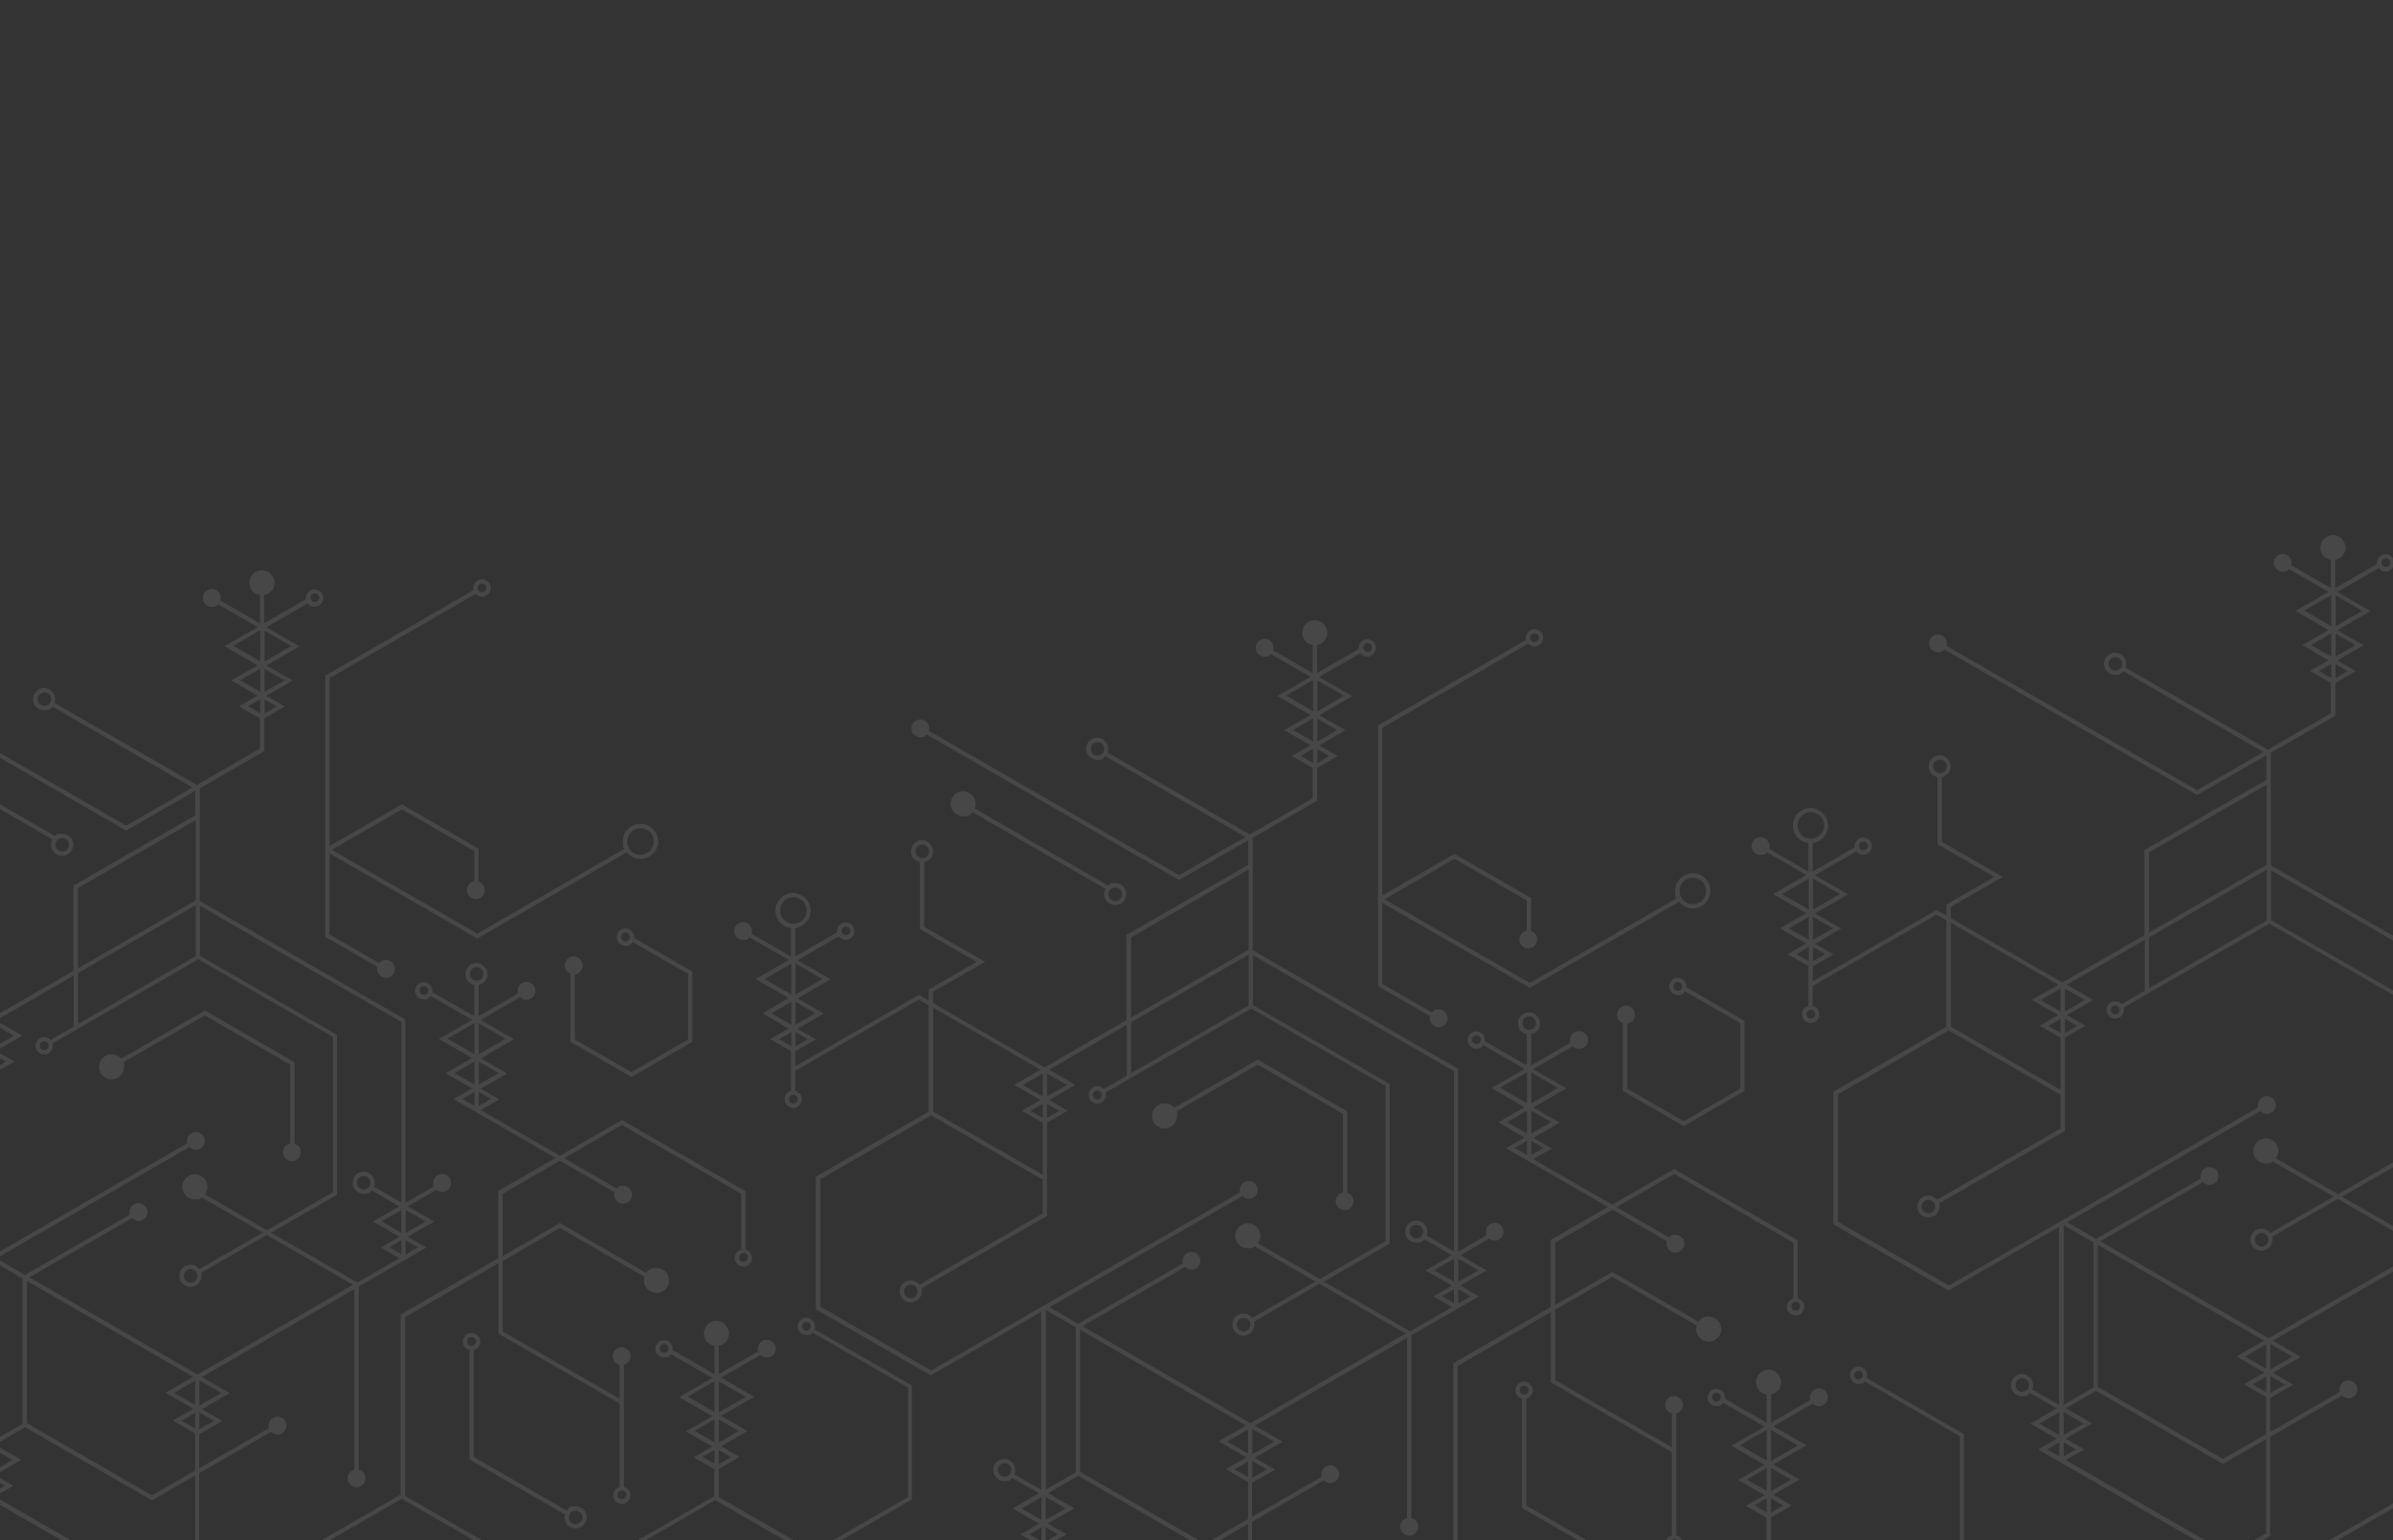 <?xml version="1.0" encoding="UTF-8"?> <svg xmlns="http://www.w3.org/2000/svg" width="1440" height="927" viewBox="0 0 1440 927" fill="none"><rect x="0" y="0" width="1440" height="927" fill="#333333" stroke="none"/><g clip-path="url(#clip0_3666_1863)"><g clip-path="url(#clip1_3666_1863)"><path d="M379.987 648.164L416.62 626.988V584.711L381.576 564.443C381.576 564.291 381.576 564.14 381.576 563.989C381.576 561.115 379.23 558.771 376.353 558.771C373.477 558.771 371.131 561.115 371.131 563.989C371.131 566.863 373.477 569.207 376.353 569.207C379.23 569.207 379.759 568.3 380.668 566.938L414.047 586.148V625.551L379.987 645.215L345.851 625.551V586.3C348.5 585.997 350.619 583.728 350.619 580.93C350.619 578.132 348.197 575.56 345.245 575.56C342.293 575.56 339.871 577.98 339.871 580.93C339.871 583.879 341.309 585.165 343.277 585.921V626.988L379.987 648.164ZM376.353 566.636C374.915 566.636 373.704 565.426 373.704 563.989C373.704 562.552 374.915 561.342 376.353 561.342C377.792 561.342 379.003 562.552 379.003 563.989C379.003 565.426 377.792 566.636 376.353 566.636Z" fill="white" fill-opacity="0.1"></path><path d="M490.265 799.801C490.417 799.347 490.493 798.818 490.493 798.289C490.493 795.415 488.146 793.07 485.27 793.07C482.394 793.07 480.047 795.415 480.047 798.289C480.047 801.162 482.394 803.507 485.27 803.507C488.146 803.507 487.995 802.902 488.979 801.994L546.427 835.12V900.917L489.433 933.741L432.514 900.917V884.052L445.079 876.792L433.952 870.363L449.772 861.212L433.952 852.061L453.859 840.565L433.877 829.07L457.643 815.381C458.627 816.364 459.99 816.969 461.428 816.969C464.38 816.969 466.802 814.549 466.802 811.599C466.802 808.65 464.38 806.23 461.428 806.23C458.476 806.23 456.054 808.65 456.054 811.599C456.054 814.549 456.129 812.734 456.281 813.263L432.514 826.952V809.86C436.072 809.255 438.721 806.154 438.721 802.448C438.721 798.742 435.315 794.885 431.152 794.885C426.989 794.885 423.583 798.289 423.583 802.448C423.583 806.608 426.308 809.33 429.941 809.935V826.952L404.812 812.507C404.812 812.28 404.812 811.977 404.812 811.751C404.812 808.877 402.466 806.532 399.589 806.532C396.713 806.532 394.367 808.877 394.367 811.751C394.367 814.624 396.713 816.969 399.589 816.969C402.466 816.969 402.768 816.137 403.752 814.927L428.654 829.297L408.672 840.792L428.579 852.288L412.759 861.439L428.579 870.59L417.452 877.019L429.865 884.203V900.388L336.919 953.934L243.745 900.237V792.692L299.906 760.247V802.599L372.871 844.649V894.867C370.6 895.472 368.935 897.514 368.935 899.934C368.935 902.354 371.282 905.153 374.158 905.153C377.034 905.153 379.38 902.808 379.38 899.934C379.38 897.06 377.715 895.472 375.445 894.867V821.355C377.791 820.75 379.532 818.633 379.532 816.137C379.532 813.641 377.11 810.767 374.158 810.767C371.206 810.767 368.784 813.187 368.784 816.137C368.784 819.087 370.525 820.75 372.871 821.355V841.775L302.48 801.238V758.886L336.919 738.995L387.782 768.339C387.555 769.02 387.479 769.776 387.479 770.533C387.479 774.692 390.885 778.095 395.048 778.095C399.211 778.095 402.617 774.692 402.617 770.533C402.617 766.373 399.211 762.97 395.048 762.97C390.885 762.97 390.355 764.18 388.917 766.07L336.919 736.046L302.48 755.936V718.424L336.919 698.533L369.843 717.516C369.692 717.97 369.616 718.5 369.616 719.029C369.616 721.979 372.038 724.399 374.99 724.399C377.942 724.399 380.364 721.979 380.364 719.029C380.364 716.079 377.942 713.659 374.99 713.659C372.038 713.659 372.114 714.264 371.13 715.248L339.492 697.021L374.233 676.979L446.063 718.424V751.852H447.35C444.473 751.852 442.127 754.197 442.127 757.071C442.127 759.944 444.473 762.289 447.35 762.289C450.226 762.289 452.572 759.944 452.572 757.071C452.572 754.197 450.226 751.852 447.35 751.852H448.636V716.911L374.233 674.03L336.919 695.508L289.31 668.055L300.512 661.626L289.386 655.198L305.205 646.047L289.386 636.896L309.292 625.4L289.31 613.829L313.076 600.064C314.06 601.047 315.423 601.652 316.861 601.652C319.813 601.652 322.235 599.232 322.235 596.283C322.235 593.333 319.813 590.913 316.861 590.913C313.909 590.913 311.487 593.333 311.487 596.283C311.487 599.232 311.563 597.341 311.714 597.871L288.023 611.56V592.728C291.126 592.123 293.397 589.476 293.397 586.224C293.397 582.972 290.445 579.569 286.736 579.569C283.028 579.569 280.076 582.518 280.076 586.224C280.076 589.93 282.422 592.123 285.45 592.728V611.56L260.169 597.039C260.169 596.812 260.169 596.585 260.169 596.283C260.169 593.409 257.823 591.064 254.947 591.064C252.071 591.064 249.724 593.409 249.724 596.283C249.724 599.157 252.071 601.501 254.947 601.501C257.823 601.501 258.202 600.669 259.11 599.383L284.087 613.753L264.105 625.249L284.012 636.744L268.193 645.895L284.012 655.047L272.885 661.475L286.661 669.416L334.269 696.87L299.831 716.76V757.222L241.096 791.104V900.161L240.793 899.632L117.798 970.572L97.816 959.076L119.841 946.371V886.624L163.136 861.666C164.119 862.649 165.482 863.33 166.996 863.33C169.948 863.33 172.37 860.91 172.37 857.96C172.37 855.011 169.948 852.59 166.996 852.59C164.044 852.59 161.622 855.011 161.622 857.96C161.622 860.91 161.697 859.019 161.849 859.473L119.841 883.674V863.178L133.768 855.162L121.506 848.053L138.234 838.372L121.506 828.692L213.242 775.751V884.43C210.896 885.035 209.155 887.153 209.155 889.649C209.155 892.144 211.577 895.018 214.529 895.018C217.481 895.018 219.903 892.598 219.903 889.649C219.903 886.699 218.162 885.035 215.815 884.43V774.314L243.972 758.054L256.536 750.793L245.334 744.289L261.229 735.138L245.41 725.987L262.667 716.004C263.575 716.76 264.786 717.214 266.073 717.214C269.025 717.214 271.447 714.794 271.447 711.844C271.447 708.895 269.025 706.475 266.073 706.475C263.121 706.475 260.699 708.895 260.699 711.844C260.699 714.794 260.851 713.281 261.153 713.962L243.972 723.945V613.602L120.22 542.132V474.444L159.048 452.058V432.318L171.461 425.134L160.335 418.705L176.154 409.554L160.335 400.478L180.241 388.983L160.259 377.487L185.161 363.118C186.145 364.403 187.659 365.159 189.324 365.159C192.2 365.159 194.547 362.815 194.547 359.941C194.547 357.067 192.2 354.723 189.324 354.723C186.448 354.723 184.102 357.067 184.102 359.941C184.102 362.815 184.102 360.395 184.102 360.622L158.973 375.067V358.126C162.53 357.521 165.255 354.42 165.255 350.714C165.255 347.008 161.849 343.151 157.686 343.151C153.523 343.151 150.117 346.555 150.117 350.714C150.117 354.874 152.842 357.521 156.399 358.126V375.143L132.557 361.378C132.708 360.924 132.784 360.395 132.784 359.865C132.784 356.916 130.362 354.496 127.41 354.496C124.458 354.496 122.036 356.916 122.036 359.865C122.036 362.815 124.458 365.235 127.41 365.235C130.362 365.235 130.286 364.63 131.195 363.647L155.037 377.411L135.055 388.907L154.961 400.403L139.142 409.478L154.961 418.629L143.835 425.058L156.399 432.318V450.545L118.479 472.402L32.798 423.016C33.025 422.335 33.177 421.579 33.177 420.747C33.177 417.041 30.225 414.092 26.516 414.092C22.807 414.092 19.855 417.041 19.855 420.747C19.855 424.453 22.883 427.402 26.516 427.402C30.149 427.402 30.225 426.57 31.436 425.209L115.83 473.914L75.941 496.906L-74.908 409.932C-74.757 409.478 -74.681 408.949 -74.681 408.419C-74.681 405.47 -77.103 403.05 -80.055 403.05C-83.007 403.05 -85.429 405.47 -85.429 408.419C-85.429 411.369 -83.007 413.789 -80.055 413.789C-77.103 413.789 -77.179 413.108 -76.195 412.125L75.336 499.553L75.941 499.855L117.57 475.881V490.629L44.152 532.981V584.258L-5.198 612.77H-5.274L-72.41 573.972V567.241L-40.999 549.166L-77.708 527.989V489.04C-74.605 488.435 -72.334 485.788 -72.334 482.536C-72.334 479.284 -75.286 475.881 -78.995 475.881C-82.704 475.881 -85.656 478.83 -85.656 482.536C-85.656 486.242 -83.309 488.435 -80.282 489.04V529.502L-46.146 549.166L-74.984 565.804V572.459L-80.887 569.056L-155.366 612.089V603.089C-153.246 601.879 -142.877 595.904 -142.877 595.904L-154.003 589.476L-138.184 580.325L-154.003 571.174C-149.916 568.829 -134.097 559.678 -134.097 559.678L-154.079 548.182L-129.177 533.813C-128.193 535.099 -126.679 535.855 -125.014 535.855C-122.138 535.855 -119.792 533.51 -119.792 530.636C-119.792 527.763 -122.138 525.418 -125.014 525.418C-127.891 525.418 -130.237 527.763 -130.237 530.636C-130.237 533.51 -130.237 531.166 -130.237 531.393L-155.441 545.914V528.746C-150.219 528.141 -146.132 523.603 -146.132 518.233C-146.132 512.864 -150.9 507.645 -156.728 507.645C-162.556 507.645 -167.325 512.41 -167.325 518.233C-167.325 524.057 -163.237 528.065 -158.015 528.746V545.914L-181.706 532.225C-181.554 531.695 -181.479 531.166 -181.479 530.561C-181.479 527.611 -183.901 525.191 -186.853 525.191C-189.804 525.191 -192.227 527.611 -192.227 530.561C-192.227 533.51 -189.804 535.93 -186.853 535.93C-183.901 535.93 -184.052 535.325 -183.068 534.342L-159.302 548.031L-179.284 559.527L-159.377 571.022L-175.196 580.174L-159.377 589.325L-170.504 595.753L-158.015 602.938V626.913C-160.286 627.518 -161.951 629.56 -161.951 631.98C-161.951 634.4 -159.604 637.198 -156.728 637.198C-153.852 637.198 -151.506 634.854 -151.506 631.98C-151.506 629.106 -153.171 627.518 -155.441 626.913V614.887L-80.963 571.93L-75.059 575.333V639.467L-143.028 678.643V758.508L-73.772 798.44L-7.241 760.096V867.262L-23.363 858.036C-23.061 857.279 -22.834 856.372 -22.834 855.464C-22.834 851.758 -25.785 848.809 -29.494 848.809C-33.203 848.809 -36.155 851.758 -36.155 855.464C-36.155 859.17 -33.127 862.12 -29.494 862.12C-25.861 862.12 -25.937 861.363 -24.726 860.153L-8.604 869.456L-24.423 878.607L-8.528 887.758L-19.73 894.262L-5.955 902.203L92.517 959.001L17.887 1002.11C16.676 1000.67 14.86 999.765 12.816 999.765C9.107 999.765 6.156 1002.71 6.156 1006.42C6.156 1010.13 9.183 1013.08 12.816 1013.08C16.449 1013.08 19.477 1010.13 19.477 1006.42C19.477 1002.71 19.326 1004.98 19.174 1004.38L95.166 960.513L117.722 973.522L241.777 901.976L336.767 956.808L430.319 902.808L489.206 936.766L548.773 902.43V833.759L490.038 799.877L490.265 799.801ZM485.27 800.86C483.832 800.86 482.621 799.65 482.621 798.213C482.621 796.776 483.832 795.566 485.27 795.566C486.708 795.566 487.919 796.776 487.919 798.213C487.919 799.65 486.708 800.86 485.27 800.86ZM399.665 814.171C398.227 814.171 397.016 812.961 397.016 811.524C397.016 810.087 398.227 808.877 399.665 808.877C401.103 808.877 402.314 810.087 402.314 811.524C402.314 812.961 401.103 814.171 399.665 814.171ZM376.883 899.632C376.883 901.069 375.672 902.279 374.233 902.279C372.795 902.279 371.584 901.069 371.584 899.632C371.584 898.195 372.795 896.985 374.233 896.985C375.672 896.985 376.883 898.195 376.883 899.632ZM450.074 756.692C450.074 758.129 448.863 759.339 447.425 759.339C445.987 759.339 444.776 758.129 444.776 756.692C444.776 755.255 445.987 754.045 447.425 754.045C448.863 754.045 450.074 755.255 450.074 756.692ZM255.098 598.703C253.66 598.703 252.449 597.493 252.449 596.056C252.449 594.619 253.66 593.409 255.098 593.409C256.536 593.409 257.747 594.619 257.747 596.056C257.747 597.493 256.536 598.703 255.098 598.703ZM288.099 665.559V657.089L295.441 661.324L288.099 665.559ZM288.099 652.626V638.862L300.133 645.744L288.099 652.626ZM288.099 634.4V615.871L304.145 625.173L288.099 634.475V634.4ZM282.725 586.073C282.725 583.804 284.541 581.989 286.812 581.989C289.083 581.989 290.899 583.804 290.899 586.073C290.899 588.342 289.083 590.157 286.812 590.157C284.541 590.157 282.725 588.342 282.725 586.073ZM285.525 615.719V634.4L269.328 625.022L285.525 615.644V615.719ZM285.525 638.862V652.626L273.491 645.744L285.525 638.862ZM285.525 657.089V665.559L278.184 661.324L285.525 657.089ZM189.475 357.067C190.914 357.067 192.125 358.277 192.125 359.714C192.125 361.151 190.914 362.361 189.475 362.361C188.037 362.361 186.826 361.151 186.826 359.714C186.826 358.277 188.037 357.067 189.475 357.067ZM159.2 429.293V420.898L166.466 425.134L159.2 429.369V429.293ZM159.2 416.285V402.596L171.159 409.478L159.2 416.361V416.285ZM159.2 398.058V379.529L175.246 388.831L159.2 398.134V398.058ZM156.626 379.378V398.058L140.429 388.68C140.429 388.68 154.507 380.512 156.626 379.302V379.378ZM156.626 402.445V416.361L144.516 409.403L156.626 402.445ZM149.209 425.058L156.626 420.747V429.293L149.209 424.982V425.058ZM26.743 424.831C24.472 424.831 22.656 423.016 22.656 420.747C22.656 418.478 24.472 416.663 26.743 416.663C29.014 416.663 30.83 418.478 30.83 420.747C30.83 423.016 29.014 424.831 26.743 424.831ZM-82.931 482.536C-82.931 480.267 -81.114 478.452 -78.844 478.452C-76.573 478.452 -74.757 480.267 -74.757 482.536C-74.757 484.805 -76.573 486.62 -78.844 486.62C-81.114 486.62 -82.931 484.805 -82.931 482.536ZM-124.863 527.838C-123.425 527.838 -122.214 529.048 -122.214 530.485C-122.214 531.922 -123.425 533.132 -124.863 533.132C-126.301 533.132 -127.512 531.922 -127.512 530.485C-127.512 529.048 -126.301 527.838 -124.863 527.838ZM-155.214 599.988V591.518L-147.873 595.753L-155.214 599.988ZM-155.214 587.056V573.291L-143.18 580.174L-155.214 587.056ZM-155.214 568.829V550.224L-139.093 559.527L-155.214 568.829ZM-164.524 518.158C-164.524 513.695 -160.891 510.141 -156.501 510.141C-152.111 510.141 -148.478 513.695 -148.478 518.158C-148.478 522.62 -152.035 526.174 -156.501 526.174C-160.967 526.174 -164.524 522.62 -164.524 518.158ZM-157.788 550.224V568.829L-173.91 559.527C-173.91 559.527 -159.983 551.51 -157.788 550.224ZM-157.788 573.291V587.056L-169.822 580.174C-169.822 580.174 -159.907 574.501 -157.788 573.291ZM-165.13 595.753L-157.788 591.518V599.988L-165.13 595.753ZM-153.852 631.904C-153.852 633.341 -155.063 634.551 -156.501 634.551C-157.939 634.551 -159.15 633.341 -159.15 631.904C-159.15 630.467 -157.939 629.257 -156.501 629.257C-155.063 629.257 -153.852 630.467 -153.852 631.904ZM-33.354 855.389C-33.354 853.12 -31.538 851.305 -29.267 851.305C-26.996 851.305 -25.18 853.12 -25.18 855.389C-25.18 857.658 -26.996 859.473 -29.267 859.473C-31.538 859.473 -33.354 857.658 -33.354 855.389ZM13.043 1010.5C10.773 1010.5 8.956 1008.69 8.956 1006.42C8.956 1004.15 10.773 1002.34 13.043 1002.34C15.314 1002.34 17.131 1004.15 17.131 1006.42C17.131 1008.69 15.314 1010.5 13.043 1010.5ZM13.573 856.901L-4.441 867.262V759.037L13.573 769.398V856.901ZM-4.441 889.951L2.901 894.186L-4.441 898.422V889.951ZM-4.441 871.725L7.594 878.607L-4.441 885.489V871.725ZM16.147 770.835L16.752 771.213L116.208 828.616L99.632 838.145L116.359 847.826L104.098 854.935L117.419 862.649V884.96L91.458 899.934L16.147 856.447V770.759V770.835ZM117.419 859.7L109.245 855.01L117.419 850.321V859.7ZM117.419 845.481L104.779 838.221L117.419 830.96V845.481ZM119.993 860.078V850.019L128.772 855.086L119.993 860.153V860.078ZM119.993 845.859V830.658L133.238 838.296L119.993 845.935V845.859ZM241.55 741.945L229.591 735.062L241.55 728.18V741.869V741.945ZM241.55 754.877L234.284 750.642L241.55 746.407V754.802V754.877ZM244.123 754.953V746.407L251.541 750.718L244.123 755.029V754.953ZM244.123 742.02V728.105L256.234 735.062L244.123 742.02ZM241.55 614.887V723.718L225.05 714.189C225.352 713.432 225.504 712.601 225.504 711.769C225.504 708.063 222.552 705.113 218.843 705.113C215.134 705.113 212.182 708.063 212.182 711.769C212.182 715.474 215.21 718.424 218.843 718.424C222.476 718.424 222.476 717.668 223.687 716.382L240.263 725.987L224.444 735.138L240.339 744.289L229.137 750.793L240.339 757.222L215.058 771.818L163.136 741.869L202.797 719.029V622.753L120.371 575.258V545.157L241.55 615.039V614.887ZM218.843 715.853C216.572 715.853 214.756 714.037 214.756 711.769C214.756 709.5 216.572 707.685 218.843 707.685C221.114 707.685 222.93 709.5 222.93 711.769C222.93 714.037 221.114 715.853 218.843 715.853ZM117.798 575.409L46.952 616.249V585.619L117.798 544.779V575.333V575.409ZM46.952 534.418L117.798 493.502V541.83L46.952 582.745V534.494V534.418ZM-6.258 630.24L-18.292 623.358L-6.258 616.476V630.24ZM-6.258 643.173L-13.599 638.938L-6.258 634.702V643.173ZM-3.684 634.702L3.658 638.938L-3.684 643.173V634.702ZM-3.684 616.476L8.351 623.358L-3.684 630.24V616.476ZM-7.62 614.131L-23.515 623.282L-7.696 632.433L-18.822 638.862L-6.258 646.122V677.509L-72.259 639.467V576.846L-7.62 614.131ZM-140.228 756.995V680.156L-73.546 641.66L-6.258 680.458V700.802L-80.585 743.684C-81.796 742.172 -83.688 741.113 -85.807 741.113C-89.516 741.113 -92.468 744.062 -92.468 747.768C-92.468 751.474 -89.44 754.424 -85.807 754.424C-82.174 754.424 -79.147 751.474 -79.147 747.768C-79.147 744.062 -79.222 746.482 -79.374 745.953L-3.684 702.315V646.047L8.729 638.862L-2.397 632.433L13.422 623.282L-2.397 614.131L44.379 587.131V617.61H44.681L30.452 625.854C29.468 624.795 28.105 624.114 26.592 624.114C23.715 624.114 21.369 626.459 21.369 629.333C21.369 632.207 23.715 634.551 26.592 634.551C29.468 634.551 31.814 632.207 31.814 629.333C31.814 626.459 31.814 628.425 31.587 627.971L119.387 577.3L200.375 624.039V717.441L160.713 740.356L123.323 718.802C124.231 717.516 124.837 716.004 124.837 714.264C124.837 710.105 121.431 706.701 117.268 706.701C113.105 706.701 109.699 710.105 109.699 714.264C109.699 718.424 113.105 721.827 117.268 721.827C121.431 721.827 120.22 721.374 121.355 720.617L158.064 741.793L119.917 763.802C118.706 762.213 116.814 761.155 114.619 761.155C110.91 761.155 107.958 764.104 107.958 767.81C107.958 771.516 110.985 774.465 114.619 774.465C118.252 774.465 121.279 771.516 121.279 767.81C121.279 764.104 121.204 766.524 121.052 765.995L160.486 743.23L212.409 773.18L119.009 827.103H118.933H118.781L17.66 768.717L79.499 733.096C80.483 734.079 81.845 734.76 83.359 734.76C86.311 734.76 88.733 732.34 88.733 729.39C88.733 726.441 86.311 724.021 83.359 724.021C80.407 724.021 77.985 726.441 77.985 729.39C77.985 732.34 78.061 730.449 78.212 730.903L15.087 767.281L-2.17 757.297L114.013 690.29C114.997 691.273 116.359 691.954 117.873 691.954C120.825 691.954 123.247 689.534 123.247 686.584C123.247 683.634 120.825 681.214 117.873 681.214C114.921 681.214 112.499 683.634 112.499 686.584C112.499 689.534 112.499 687.567 112.726 688.021L-6.258 756.692L-73.546 795.415L-140.228 756.995ZM-81.72 747.844C-81.72 750.113 -83.537 751.928 -85.807 751.928C-88.078 751.928 -89.894 750.113 -89.894 747.844C-89.894 745.575 -88.078 743.76 -85.807 743.76C-83.537 743.76 -81.72 745.575 -81.72 747.844ZM29.241 629.333C29.241 630.77 28.03 631.98 26.592 631.98C25.154 631.98 23.943 630.77 23.943 629.333C23.943 627.896 25.154 626.686 26.592 626.686C28.03 626.686 29.241 627.896 29.241 629.333ZM118.781 767.81C118.781 770.079 116.965 771.894 114.694 771.894C112.424 771.894 110.607 770.079 110.607 767.81C110.607 765.541 112.424 763.726 114.694 763.726C116.965 763.726 118.781 765.541 118.781 767.81ZM-7.014 871.725V885.489L-19.049 878.607L-7.014 871.725ZM-7.014 889.951V898.422L-14.356 894.186L-7.014 889.951ZM-3.154 900.615L8.048 894.186L-3.154 887.682L12.741 878.531L-3.079 869.38L14.935 859.019L14.784 858.716L91.458 902.959L117.419 887.985V944.707L95.393 957.413L-3.079 900.615H-3.154ZM432.514 881.103V872.557L439.932 876.867L432.514 881.178V881.103ZM432.514 868.17V854.254L444.625 861.212L432.514 868.17ZM432.514 849.943V831.263L448.712 840.641L432.514 850.019V849.943ZM429.941 831.263V849.792L413.895 840.49L429.941 831.187V831.263ZM429.941 854.33V868.019L417.982 861.136L429.941 854.254V854.33ZM422.675 876.792L429.941 872.557V880.951L422.675 876.716V876.792Z" fill="white" fill-opacity="0.1"></path><path d="M-54.244 446.31C-58.407 446.31 -61.812 449.713 -61.812 453.873C-61.812 458.032 -58.407 461.436 -54.244 461.436C-50.081 461.436 -50.005 460.452 -48.642 458.94L31.513 505.149C30.983 506.057 30.756 507.191 30.756 508.326C30.756 512.032 33.783 514.981 37.416 514.981C41.05 514.981 44.077 512.032 44.077 508.326C44.077 504.62 41.125 501.67 37.416 501.67C33.708 501.67 34.389 502.2 33.178 503.183L-47.28 456.747C-46.902 455.839 -46.75 454.932 -46.75 453.873C-46.75 449.713 -50.156 446.31 -54.319 446.31H-54.244ZM41.504 508.401C41.504 510.67 39.687 512.485 37.416 512.485C35.146 512.485 33.329 510.67 33.329 508.401C33.329 506.133 35.146 504.317 37.416 504.317C39.687 504.317 41.504 506.133 41.504 508.401Z" fill="white" fill-opacity="0.1"></path><path d="M67.159 649.601C71.322 649.601 74.728 646.198 74.728 642.038C74.728 637.879 74.576 640.148 74.198 639.316L123.245 611.106L174.638 640.753V688.172C172.14 688.626 170.248 690.819 170.248 693.466C170.248 696.113 172.67 698.836 175.622 698.836C178.574 698.836 180.996 696.416 180.996 693.466C180.996 690.517 179.406 689.004 177.211 688.324V639.24L123.245 608.081L72.911 637.122C71.549 635.459 69.43 634.475 67.159 634.475C62.996 634.475 59.59 637.879 59.59 642.038C59.59 646.198 62.996 649.601 67.159 649.601Z" fill="white" fill-opacity="0.1"></path><path d="M226.942 583.123C226.942 586.073 229.364 588.493 232.316 588.493C235.268 588.493 237.69 586.073 237.69 583.123C237.69 580.174 235.268 577.754 232.316 577.754C229.364 577.754 229.213 578.51 228.229 579.644L198.331 562.401V513.62L287.191 564.821L377.185 512.939C379.153 515.359 382.105 516.948 385.436 516.948C391.264 516.948 396.032 512.183 396.032 506.36C396.032 500.536 391.264 495.771 385.436 495.771C379.608 495.771 374.839 500.536 374.839 506.36C374.839 512.183 375.218 509.385 375.823 510.746L287.191 561.871L199.694 511.427L241.853 487.074L285.374 512.183V530.41C282.876 530.863 280.908 533.057 280.908 535.704C280.908 538.351 283.331 541.073 286.282 541.073C289.234 541.073 291.656 538.653 291.656 535.704C291.656 532.754 290.067 531.317 287.948 530.637V510.67L241.853 484.049L198.331 509.158V408.117L286.282 357.37C287.266 358.429 288.629 359.034 290.067 359.034C292.943 359.034 295.289 356.689 295.289 353.815C295.289 350.941 292.943 348.597 290.067 348.597C287.191 348.597 284.844 350.941 284.844 353.815C284.844 356.689 284.844 354.723 284.996 355.101L195.758 406.604V563.838L227.093 581.913C227.018 582.291 226.942 582.745 226.942 583.123ZM385.436 498.418C389.901 498.418 393.459 501.973 393.459 506.435C393.459 510.897 389.901 514.452 385.436 514.452C380.97 514.452 377.413 510.897 377.413 506.435C377.413 501.973 381.046 498.418 385.436 498.418ZM290.067 351.168C291.505 351.168 292.716 352.378 292.716 353.815C292.716 355.252 291.505 356.462 290.067 356.462C288.629 356.462 287.418 355.252 287.418 353.815C287.418 352.378 288.629 351.168 290.067 351.168Z" fill="white" fill-opacity="0.1"></path><path d="M346.38 919.825C350.089 919.825 353.041 916.875 353.041 913.169C353.041 909.464 350.089 906.514 346.38 906.514C342.671 906.514 342.293 907.497 341.082 909.085L285.072 876.792V812.431C287.342 811.826 289.008 809.784 289.008 807.364C289.008 804.944 286.661 802.146 283.785 802.146C280.909 802.146 278.562 804.49 278.562 807.364C278.562 810.238 280.228 811.826 282.498 812.431V878.304L339.947 911.43C339.795 911.959 339.72 912.564 339.72 913.169C339.72 916.875 342.747 919.825 346.38 919.825ZM281.136 807.288C281.136 805.852 282.347 804.641 283.785 804.641C285.223 804.641 286.434 805.852 286.434 807.288C286.434 808.725 285.223 809.935 283.785 809.935C282.347 809.935 281.136 808.725 281.136 807.288ZM346.38 909.085C348.651 909.085 350.468 910.901 350.468 913.169C350.468 915.438 348.651 917.253 346.38 917.253C344.11 917.253 342.293 915.438 342.293 913.169C342.293 910.901 344.11 909.085 346.38 909.085Z" fill="white" fill-opacity="0.1"></path></g><g clip-path="url(#clip2_3666_1863)"><path d="M1013.21 677.709L1049.8 656.564V614.35L1014.8 594.112C1014.8 593.961 1014.8 593.81 1014.8 593.659C1014.8 590.789 1012.46 588.448 1009.59 588.448C1006.71 588.448 1004.37 590.789 1004.37 593.659C1004.37 596.529 1006.71 598.87 1009.59 598.87C1012.46 598.87 1012.99 597.963 1013.89 596.604L1047.23 615.785V655.129L1013.21 674.764L979.124 655.129V615.936C981.769 615.634 983.886 613.369 983.886 610.575C983.886 607.78 981.467 605.213 978.519 605.213C975.571 605.213 973.152 607.629 973.152 610.575C973.152 613.52 974.589 614.803 976.554 615.559V656.564L1013.21 677.709ZM1009.59 596.302C1008.15 596.302 1006.94 595.094 1006.94 593.659C1006.94 592.224 1008.15 591.016 1009.59 591.016C1011.02 591.016 1012.23 592.224 1012.23 593.659C1012.23 595.094 1011.02 596.302 1009.59 596.302Z" fill="white" fill-opacity="0.1"></path><path d="M1123.35 829.119C1123.5 828.666 1123.58 828.137 1123.58 827.609C1123.58 824.739 1121.23 822.398 1118.36 822.398C1115.49 822.398 1113.14 824.739 1113.14 827.609C1113.14 830.478 1115.49 832.819 1118.36 832.819C1121.23 832.819 1121.08 832.215 1122.06 831.309L1179.43 864.385V930.084L1122.52 962.859L1065.68 930.084V913.244L1078.22 905.995L1067.11 899.576L1082.91 890.438L1067.11 881.301L1086.99 869.822L1067.04 858.344L1090.77 844.675C1091.75 845.657 1093.11 846.261 1094.55 846.261C1097.5 846.261 1099.92 843.845 1099.92 840.9C1099.92 837.954 1097.5 835.538 1094.55 835.538C1091.6 835.538 1089.18 837.954 1089.18 840.9C1089.18 843.845 1089.26 842.032 1089.41 842.561L1065.68 856.229V839.163C1069.23 838.559 1071.87 835.462 1071.87 831.762C1071.87 828.062 1068.47 824.21 1064.31 824.21C1060.16 824.21 1056.76 827.609 1056.76 831.762C1056.76 835.915 1059.48 838.634 1063.11 839.238V856.229L1038.01 841.806C1038.01 841.579 1038.01 841.277 1038.01 841.051C1038.01 838.181 1035.67 835.84 1032.79 835.84C1029.92 835.84 1027.58 838.181 1027.58 841.051C1027.58 843.92 1029.92 846.261 1032.79 846.261C1035.67 846.261 1035.97 845.431 1036.95 844.222L1061.82 858.57L1041.87 870.049L1061.74 881.527L1045.95 890.665L1061.74 899.802L1050.63 906.221L1063.03 913.395V929.556L970.208 983.021L877.16 929.405V822.02L933.246 789.624V831.913L1006.11 873.9V924.043C1003.84 924.647 1002.18 926.686 1002.18 929.103C1002.18 931.519 1004.53 934.313 1007.4 934.313C1010.27 934.313 1012.61 931.972 1012.61 929.103C1012.61 926.233 1010.95 924.647 1008.68 924.043V850.641C1011.03 850.037 1012.76 847.923 1012.76 845.431C1012.76 842.939 1010.35 840.069 1007.4 840.069C1004.45 840.069 1002.03 842.485 1002.03 845.431C1002.03 848.376 1003.77 850.037 1006.11 850.641V871.031L935.816 830.554V788.265L970.208 768.404L1021 797.704C1020.78 798.384 1020.7 799.139 1020.7 799.894C1020.7 804.048 1024.1 807.446 1028.26 807.446C1032.42 807.446 1035.82 804.048 1035.82 799.894C1035.82 795.741 1032.42 792.343 1028.26 792.343C1024.1 792.343 1023.57 793.551 1022.14 795.439L970.208 765.459L935.816 785.319V747.863L970.208 728.003L1003.09 746.957C1002.94 747.41 1002.86 747.939 1002.86 748.467C1002.86 751.413 1005.28 753.829 1008.23 753.829C1011.18 753.829 1013.6 751.413 1013.6 748.467C1013.6 745.522 1011.18 743.106 1008.23 743.106C1005.28 743.106 1005.36 743.71 1004.37 744.692L972.778 726.492L1007.47 706.48L1079.21 747.863V781.242H1080.49C1077.62 781.242 1075.27 783.583 1075.27 786.452C1075.27 789.322 1077.62 791.663 1080.49 791.663C1083.36 791.663 1085.71 789.322 1085.71 786.452C1085.71 783.583 1083.36 781.242 1080.49 781.242H1081.78V746.353L1007.47 703.535L970.208 724.982L922.664 697.569L933.851 691.151L922.74 684.732L938.537 675.594L922.74 666.457L942.619 654.978L922.664 643.424L946.398 629.68C947.381 630.662 948.742 631.266 950.178 631.266C953.126 631.266 955.544 628.849 955.544 625.904C955.544 622.959 953.126 620.543 950.178 620.543C947.23 620.543 944.811 622.959 944.811 625.904C944.811 628.849 944.887 626.962 945.038 627.49L921.379 641.159V622.355C924.478 621.751 926.746 619.108 926.746 615.861C926.746 612.613 923.798 609.215 920.094 609.215C916.39 609.215 913.442 612.16 913.442 615.861C913.442 619.561 915.785 621.751 918.809 622.355V641.159L893.563 626.659C893.563 626.433 893.563 626.206 893.563 625.904C893.563 623.035 891.22 620.694 888.347 620.694C885.475 620.694 883.132 623.035 883.132 625.904C883.132 628.774 885.475 631.115 888.347 631.115C891.22 631.115 891.598 630.284 892.505 629.001L917.448 643.349L897.493 654.827L917.373 666.306L901.575 675.443L917.373 684.581L906.262 690.999L920.018 698.929L967.563 726.341L933.171 746.202V786.603L874.515 820.435V929.329L874.212 928.801L751.383 999.635L731.428 988.157L753.424 975.47V915.812L796.66 890.891C797.643 891.873 799.003 892.553 800.515 892.553C803.463 892.553 805.882 890.136 805.882 887.191C805.882 884.246 803.463 881.829 800.515 881.829C797.567 881.829 795.148 884.246 795.148 887.191C795.148 890.136 795.224 888.248 795.375 888.701L753.424 912.867V892.402L767.332 884.397L755.087 877.298L771.792 867.632L755.087 857.966L846.699 805.105V913.622C844.355 914.226 842.617 916.34 842.617 918.833C842.617 921.325 845.036 924.194 847.984 924.194C850.932 924.194 853.35 921.778 853.35 918.833C853.35 915.887 851.612 914.226 849.269 913.622V803.67L877.387 787.434L889.935 780.184L878.748 773.69L894.621 764.552L878.823 755.415L896.057 745.447C896.964 746.202 898.174 746.655 899.459 746.655C902.407 746.655 904.825 744.239 904.825 741.293C904.825 738.348 902.407 735.932 899.459 735.932C896.511 735.932 894.092 738.348 894.092 741.293C894.092 744.239 894.243 742.728 894.545 743.408L877.387 753.376V643.198L753.802 571.835V504.247L792.578 481.895V462.185L804.974 455.011L793.863 448.592L809.661 439.454L793.863 430.392L813.743 418.914L793.788 407.435L818.656 393.087C819.638 394.371 821.15 395.126 822.813 395.126C825.685 395.126 828.029 392.785 828.029 389.916C828.029 387.046 825.685 384.705 822.813 384.705C819.941 384.705 817.598 387.046 817.598 389.916C817.598 392.785 817.598 390.369 817.598 390.595L792.503 405.019V388.103C796.055 387.499 798.776 384.403 798.776 380.703C798.776 377.002 795.375 373.151 791.218 373.151C787.06 373.151 783.659 376.549 783.659 380.703C783.659 384.856 786.38 387.499 789.933 388.103V405.094L766.123 391.35C766.274 390.897 766.349 390.369 766.349 389.84C766.349 386.895 763.931 384.478 760.983 384.478C758.035 384.478 755.616 386.895 755.616 389.84C755.616 392.785 758.035 395.202 760.983 395.202C763.931 395.202 763.855 394.598 764.762 393.616L788.572 407.36L768.617 418.838L788.496 430.317L772.699 439.379L788.496 448.516L777.385 454.935L789.933 462.185V480.384L752.063 502.208L666.498 452.896C666.725 452.217 666.876 451.461 666.876 450.631C666.876 446.93 663.929 443.985 660.225 443.985C656.521 443.985 653.573 446.93 653.573 450.631C653.573 454.331 656.597 457.276 660.225 457.276C663.853 457.276 663.929 456.445 665.138 455.086L749.418 503.719L709.583 526.676L558.938 439.832C559.089 439.379 559.164 438.85 559.164 438.322C559.164 435.376 556.746 432.96 553.798 432.96C550.85 432.96 548.431 435.376 548.431 438.322C548.431 441.267 550.85 443.683 553.798 443.683C556.746 443.683 556.67 443.004 557.653 442.022L708.979 529.319L709.583 529.621L751.156 505.682V520.408L677.837 562.697V613.897L628.554 642.367H628.478L561.432 603.627V596.906L592.801 578.858L556.141 557.713V518.822C559.24 518.218 561.508 515.575 561.508 512.328C561.508 509.08 558.56 505.682 554.856 505.682C551.152 505.682 548.204 508.627 548.204 512.328C548.204 516.028 550.548 518.218 553.571 518.822V559.223L587.661 578.858L558.862 595.471V602.117L552.966 598.718L478.588 641.687V632.701C480.705 631.493 491.06 625.527 491.06 625.527L479.949 619.108L495.747 609.97L479.949 600.833C484.031 598.492 499.828 589.354 499.828 589.354L479.873 577.876L504.742 563.528C505.724 564.812 507.236 565.567 508.899 565.567C511.771 565.567 514.114 563.226 514.114 560.356C514.114 557.486 511.771 555.145 508.899 555.145C506.027 555.145 503.683 557.486 503.683 560.356C503.683 563.226 503.683 560.885 503.683 561.111L478.513 575.61V558.468C483.728 557.864 487.81 553.333 487.81 547.971C487.81 542.61 483.048 537.399 477.228 537.399C471.408 537.399 466.646 542.157 466.646 547.971C466.646 553.786 470.727 557.789 475.943 558.468V575.61L452.284 561.942C452.435 561.413 452.511 560.885 452.511 560.281C452.511 557.335 450.092 554.919 447.144 554.919C444.196 554.919 441.777 557.335 441.777 560.281C441.777 563.226 444.196 565.642 447.144 565.642C450.092 565.642 449.941 565.038 450.923 564.056L474.658 577.725L454.703 589.203L474.582 600.682L458.784 609.819L474.582 618.957L463.471 625.376L475.943 632.55V656.488C473.675 657.093 472.012 659.132 472.012 661.548C472.012 663.965 474.355 666.759 477.228 666.759C480.1 666.759 482.443 664.418 482.443 661.548C482.443 658.678 480.78 657.093 478.513 656.488V644.481L552.891 601.588L558.787 604.986V669.024L490.909 708.142V787.887L560.072 827.76L626.513 789.473V896.48L610.413 887.267C610.715 886.511 610.942 885.605 610.942 884.699C610.942 880.999 607.994 878.054 604.29 878.054C600.586 878.054 597.638 880.999 597.638 884.699C597.638 888.399 600.662 891.345 604.29 891.345C607.918 891.345 607.843 890.589 609.052 889.381L625.152 898.67L609.354 907.807L625.228 916.945L614.041 923.439L627.798 931.368L726.137 988.081L651.608 1031.13C650.398 1029.69 648.584 1028.78 646.543 1028.78C642.84 1028.78 639.892 1031.73 639.892 1035.43C639.892 1039.13 642.915 1042.08 646.543 1042.08C650.172 1042.08 653.195 1039.13 653.195 1035.43C653.195 1031.73 653.044 1034 652.893 1033.39L728.782 989.591L751.307 1002.58L875.195 931.142L970.057 985.891L1063.48 931.972L1122.29 965.879L1181.78 931.595V863.026L1123.12 829.195L1123.35 829.119ZM1118.36 830.176C1116.92 830.176 1115.71 828.968 1115.71 827.533C1115.71 826.098 1116.92 824.89 1118.36 824.89C1119.8 824.89 1121.01 826.098 1121.01 827.533C1121.01 828.968 1119.8 830.176 1118.36 830.176ZM1032.87 843.467C1031.43 843.467 1030.22 842.259 1030.22 840.824C1030.22 839.389 1031.43 838.181 1032.87 838.181C1034.31 838.181 1035.52 839.389 1035.52 840.824C1035.52 842.259 1034.31 843.467 1032.87 843.467ZM1010.12 928.801C1010.12 930.236 1008.91 931.444 1007.47 931.444C1006.04 931.444 1004.83 930.236 1004.83 928.801C1004.83 927.366 1006.04 926.158 1007.47 926.158C1008.91 926.158 1010.12 927.366 1010.12 928.801ZM1083.21 786.075C1083.21 787.509 1082 788.718 1080.57 788.718C1079.13 788.718 1077.92 787.509 1077.92 786.075C1077.92 784.64 1079.13 783.432 1080.57 783.432C1082 783.432 1083.21 784.64 1083.21 786.075ZM888.498 628.321C887.062 628.321 885.853 627.113 885.853 625.678C885.853 624.243 887.062 623.035 888.498 623.035C889.935 623.035 891.144 624.243 891.144 625.678C891.144 627.113 889.935 628.321 888.498 628.321ZM921.455 695.077V686.62L928.787 690.848L921.455 695.077ZM921.455 682.164V668.42L933.473 675.292L921.455 682.164ZM921.455 663.965V645.463L937.479 654.752L921.455 664.04V663.965ZM916.088 615.71C916.088 613.444 917.902 611.632 920.17 611.632C922.437 611.632 924.251 613.444 924.251 615.71C924.251 617.975 922.437 619.787 920.17 619.787C917.902 619.787 916.088 617.975 916.088 615.71ZM918.885 645.312V663.965L902.709 654.601L918.885 645.237V645.312ZM918.885 668.42V682.164L906.866 675.292L918.885 668.42ZM918.885 686.62V695.077L911.553 690.848L918.885 686.62ZM822.964 387.046C824.4 387.046 825.61 388.254 825.61 389.689C825.61 391.124 824.4 392.332 822.964 392.332C821.528 392.332 820.319 391.124 820.319 389.689C820.319 388.254 821.528 387.046 822.964 387.046ZM792.729 459.164V450.782L799.986 455.011L792.729 459.24V459.164ZM792.729 446.175V432.507L804.672 439.379L792.729 446.251V446.175ZM792.729 427.976V409.474L808.754 418.763L792.729 428.051V427.976ZM790.159 409.323V427.976L773.984 418.612C773.984 418.612 788.043 410.456 790.159 409.248V409.323ZM790.159 432.356V446.251L778.065 439.303L790.159 432.356ZM782.752 454.935L790.159 450.631V459.164L782.752 454.86V454.935ZM660.451 454.709C658.184 454.709 656.37 452.896 656.37 450.631C656.37 448.365 658.184 446.553 660.451 446.553C662.719 446.553 664.533 448.365 664.533 450.631C664.533 452.896 662.719 454.709 660.451 454.709ZM550.925 512.328C550.925 510.062 552.74 508.25 555.007 508.25C557.275 508.25 559.089 510.062 559.089 512.328C559.089 514.593 557.275 516.406 555.007 516.406C552.74 516.406 550.925 514.593 550.925 512.328ZM509.05 557.562C510.486 557.562 511.696 558.77 511.696 560.205C511.696 561.64 510.486 562.848 509.05 562.848C507.614 562.848 506.405 561.64 506.405 560.205C506.405 558.77 507.614 557.562 509.05 557.562ZM478.74 629.605V621.147L486.072 625.376L478.74 629.605ZM478.74 616.691V602.947L490.758 609.819L478.74 616.691ZM478.74 598.492V579.915L494.84 589.203L478.74 598.492ZM469.442 547.896C469.442 543.44 473.07 539.891 477.455 539.891C481.839 539.891 485.467 543.44 485.467 547.896C485.467 552.351 481.914 555.901 477.455 555.901C472.995 555.901 469.442 552.351 469.442 547.896ZM476.17 579.915V598.492L460.069 589.203C460.069 589.203 473.978 581.199 476.17 579.915ZM476.17 602.947V616.691L464.151 609.819C464.151 609.819 474.053 604.156 476.17 602.947ZM468.838 625.376L476.17 621.147V629.605L468.838 625.376ZM480.1 661.473C480.1 662.907 478.891 664.116 477.455 664.116C476.018 664.116 474.809 662.907 474.809 661.473C474.809 660.038 476.018 658.829 477.455 658.829C478.891 658.829 480.1 660.038 480.1 661.473ZM600.435 884.624C600.435 882.358 602.249 880.546 604.517 880.546C606.784 880.546 608.599 882.358 608.599 884.624C608.599 886.889 606.784 888.701 604.517 888.701C602.249 888.701 600.435 886.889 600.435 884.624ZM646.77 1039.51C644.503 1039.51 642.688 1037.7 642.688 1035.43C642.688 1033.16 644.503 1031.35 646.77 1031.35C649.038 1031.35 650.852 1033.16 650.852 1035.43C650.852 1037.7 649.038 1039.51 646.77 1039.51ZM647.299 886.134L629.31 896.48V788.416L647.299 798.761V886.134ZM629.31 919.135L636.641 923.364L629.31 927.592V919.135ZM629.31 900.935L641.328 907.807L629.31 914.679V900.935ZM649.869 800.196L650.474 800.574L749.796 857.891L733.242 867.406L749.947 877.072L737.702 884.171L751.005 891.873V914.15L725.079 929.103L649.869 885.681V800.121V800.196ZM751.005 888.928L742.842 884.246L751.005 879.564V888.928ZM751.005 874.731L738.382 867.481L751.005 860.232V874.731ZM753.575 889.306V879.262L762.343 884.322L753.575 889.381V889.306ZM753.575 875.109V859.93L766.803 867.557L753.575 875.184V875.109ZM874.968 771.349L863.026 764.477L874.968 757.605V771.273V771.349ZM874.968 784.262L867.712 780.033L874.968 775.804V784.187V784.262ZM877.538 784.338V775.804L884.946 780.109L877.538 784.413V784.338ZM877.538 771.424V757.529L889.632 764.477L877.538 771.424ZM874.968 644.481V753.149L858.49 743.634C858.793 742.879 858.944 742.049 858.944 741.218C858.944 737.518 855.996 734.572 852.292 734.572C848.588 734.572 845.64 737.518 845.64 741.218C845.64 744.918 848.664 747.863 852.292 747.863C855.92 747.863 855.92 747.108 857.13 745.824L873.683 755.415L857.886 764.552L873.759 773.69L862.572 780.184L873.759 786.603L848.513 801.178L796.66 771.273L836.268 748.467V652.335L753.953 604.911V574.855L874.968 644.632V644.481ZM852.292 745.296C850.025 745.296 848.21 743.483 848.21 741.218C848.21 738.952 850.025 737.14 852.292 737.14C854.56 737.14 856.374 738.952 856.374 741.218C856.374 743.483 854.56 745.296 852.292 745.296ZM751.383 605.062L680.633 645.841V615.257L751.383 574.478V604.986V605.062ZM680.633 564.132L751.383 523.278V571.533L680.633 612.387V564.207V564.132ZM627.495 659.811L615.477 652.939L627.495 646.067V659.811ZM627.495 672.725L620.163 668.496L627.495 664.267V672.725ZM630.065 664.267L637.397 668.496L630.065 672.725V664.267ZM630.065 646.067L642.084 652.939L630.065 659.811V646.067ZM626.135 643.726L610.262 652.864L626.059 662.001L614.948 668.42L627.495 675.67V707.009L561.583 669.024V606.497L626.135 643.726ZM493.706 786.377V709.652L560.298 671.214L627.495 709.954V730.268L553.269 773.086C552.059 771.575 550.17 770.518 548.053 770.518C544.349 770.518 541.401 773.463 541.401 777.164C541.401 780.864 544.425 783.809 548.053 783.809C551.681 783.809 554.705 780.864 554.705 777.164C554.705 773.463 554.629 775.88 554.478 775.351L630.065 731.778V675.594L642.462 668.42L631.35 662.001L647.148 652.864L631.35 643.726L678.063 616.767V647.2H678.366L664.155 655.431C663.173 654.374 661.812 653.694 660.3 653.694C657.428 653.694 655.085 656.035 655.085 658.905C655.085 661.775 657.428 664.116 660.3 664.116C663.173 664.116 665.516 661.775 665.516 658.905C665.516 656.035 665.516 657.999 665.289 657.546L752.97 606.95L833.849 653.619V746.882L794.241 769.763L756.901 748.241C757.808 746.957 758.413 745.447 758.413 743.71C758.413 739.557 755.011 736.158 750.854 736.158C746.697 736.158 743.295 739.557 743.295 743.71C743.295 747.863 746.697 751.262 750.854 751.262C755.011 751.262 753.802 750.808 754.936 750.053L791.596 771.198L753.499 793.173C752.29 791.587 750.4 790.53 748.208 790.53C744.505 790.53 741.557 793.475 741.557 797.176C741.557 800.876 744.58 803.821 748.208 803.821C751.837 803.821 754.86 800.876 754.86 797.176C754.86 793.475 754.784 795.892 754.633 795.363L794.014 772.633L845.867 802.537L752.592 856.38H752.517H752.366L651.381 798.082L713.136 762.514C714.119 763.495 715.479 764.175 716.991 764.175C719.939 764.175 722.358 761.758 722.358 758.813C722.358 755.868 719.939 753.452 716.991 753.452C714.043 753.452 711.624 755.868 711.624 758.813C711.624 761.758 711.7 759.87 711.851 760.324L648.811 796.647L631.577 786.679L747.604 719.771C748.586 720.753 749.947 721.433 751.459 721.433C754.407 721.433 756.825 719.016 756.825 716.071C756.825 713.126 754.407 710.709 751.459 710.709C748.511 710.709 746.092 713.126 746.092 716.071C746.092 719.016 746.092 717.053 746.319 717.506L627.495 786.075L560.298 824.739L493.706 786.377ZM552.135 777.239C552.135 779.505 550.321 781.317 548.053 781.317C545.786 781.317 543.971 779.505 543.971 777.239C543.971 774.974 545.786 773.161 548.053 773.161C550.321 773.161 552.135 774.974 552.135 777.239ZM662.946 658.905C662.946 660.34 661.736 661.548 660.3 661.548C658.864 661.548 657.655 660.34 657.655 658.905C657.655 657.47 658.864 656.262 660.3 656.262C661.736 656.262 662.946 657.47 662.946 658.905ZM752.366 797.176C752.366 799.441 750.552 801.253 748.284 801.253C746.016 801.253 744.202 799.441 744.202 797.176C744.202 794.91 746.016 793.098 748.284 793.098C750.552 793.098 752.366 794.91 752.366 797.176ZM626.74 900.935V914.679L614.721 907.807L626.74 900.935ZM626.74 919.135V927.592L619.408 923.364L626.74 919.135ZM630.595 929.782L641.781 923.364L630.595 916.869L646.468 907.732L630.67 898.594L648.66 888.248L648.509 887.946L725.079 932.123L751.005 917.171V973.808L729.009 986.495L630.67 929.782H630.595ZM1065.68 910.299V901.766L1073.08 906.07L1065.68 910.375V910.299ZM1065.68 897.386V883.491L1077.77 890.438L1065.68 897.386ZM1065.68 879.186V860.534L1081.85 869.898L1065.68 879.262V879.186ZM1063.11 860.534V879.035L1047.08 869.747L1063.11 860.458V860.534ZM1063.11 883.566V897.235L1051.16 890.363L1063.11 883.491V883.566ZM1055.85 905.995L1063.11 901.766V910.148L1055.85 905.919V905.995Z" fill="white" fill-opacity="0.1"></path><path d="M579.57 476.155C575.413 476.155 572.012 479.554 572.012 483.707C572.012 487.86 575.413 491.259 579.57 491.259C583.728 491.259 583.803 490.277 585.164 488.767L665.211 534.907C664.682 535.813 664.455 536.946 664.455 538.079C664.455 541.779 667.479 544.724 671.107 544.724C674.735 544.724 677.758 541.779 677.758 538.079C677.758 534.379 674.81 531.433 671.107 531.433C667.403 531.433 668.083 531.962 666.874 532.944L586.524 486.577C586.902 485.67 587.054 484.764 587.054 483.707C587.054 479.554 583.652 476.155 579.495 476.155H579.57ZM675.188 538.154C675.188 540.42 673.374 542.232 671.107 542.232C668.839 542.232 667.025 540.42 667.025 538.154C667.025 535.889 668.839 534.076 671.107 534.076C673.374 534.076 675.188 535.889 675.188 538.154Z" fill="white" fill-opacity="0.1"></path><path d="M700.813 679.143C704.97 679.143 708.371 675.745 708.371 671.592C708.371 667.438 708.22 669.704 707.842 668.873L756.823 640.706L808.147 670.308V717.657C805.652 718.11 803.763 720.3 803.763 722.943C803.763 725.586 806.181 728.305 809.129 728.305C812.077 728.305 814.496 725.888 814.496 722.943C814.496 719.998 812.909 718.488 810.717 717.808V668.798L756.823 637.685L706.557 666.683C705.197 665.022 703.08 664.04 700.813 664.04C696.655 664.04 693.254 667.438 693.254 671.592C693.254 675.745 696.655 679.143 700.813 679.143Z" fill="white" fill-opacity="0.1"></path><path d="M860.38 612.765C860.38 615.71 862.799 618.126 865.747 618.126C868.695 618.126 871.114 615.71 871.114 612.765C871.114 609.819 868.695 607.403 865.747 607.403C862.799 607.403 862.648 608.158 861.665 609.291L831.808 592.073V543.365L920.548 594.49L1010.42 542.685C1012.39 545.102 1015.33 546.688 1018.66 546.688C1024.48 546.688 1029.24 541.93 1029.24 536.115C1029.24 530.301 1024.48 525.543 1018.66 525.543C1012.84 525.543 1008.08 530.301 1008.08 536.115C1008.08 541.93 1008.46 539.136 1009.06 540.495L920.548 591.544L833.169 541.175L875.271 516.859L918.734 541.93V560.13C916.239 560.583 914.274 562.773 914.274 565.416C914.274 568.059 916.693 570.777 919.641 570.777C922.589 570.777 925.007 568.361 925.007 565.416C925.007 562.471 923.42 561.036 921.304 560.356V540.42L875.271 513.838L831.808 538.909V438.02L919.641 387.348C920.623 388.405 921.984 389.009 923.42 389.009C926.292 389.009 928.636 386.668 928.636 383.799C928.636 380.929 926.292 378.588 923.42 378.588C920.548 378.588 918.205 380.929 918.205 383.799C918.205 386.668 918.205 384.705 918.356 385.083L829.238 436.509V593.508L860.531 611.556C860.456 611.934 860.38 612.387 860.38 612.765ZM1018.66 528.186C1023.12 528.186 1026.67 531.735 1026.67 536.191C1026.67 540.646 1023.12 544.196 1018.66 544.196C1014.2 544.196 1010.65 540.646 1010.65 536.191C1010.65 531.735 1014.28 528.186 1018.66 528.186ZM923.42 381.156C924.856 381.156 926.066 382.364 926.066 383.799C926.066 385.234 924.856 386.442 923.42 386.442C921.984 386.442 920.775 385.234 920.775 383.799C920.775 382.364 921.984 381.156 923.42 381.156Z" fill="white" fill-opacity="0.1"></path><path d="M979.656 948.964C983.36 948.964 986.308 946.019 986.308 942.318C986.308 938.618 983.36 935.673 979.656 935.673C975.952 935.673 975.574 936.654 974.365 938.24L918.43 905.995V841.73C920.698 841.126 922.361 839.087 922.361 836.671C922.361 834.254 920.018 831.46 917.145 831.46C914.273 831.46 911.93 833.801 911.93 836.671C911.93 839.54 913.593 841.126 915.86 841.73V907.505L973.231 940.581C973.08 941.11 973.004 941.714 973.004 942.318C973.004 946.019 976.028 948.964 979.656 948.964ZM914.5 836.595C914.5 835.16 915.709 833.952 917.145 833.952C918.581 833.952 919.791 835.16 919.791 836.595C919.791 838.03 918.581 839.238 917.145 839.238C915.709 839.238 914.5 838.03 914.5 836.595ZM979.656 938.24C981.924 938.24 983.738 940.053 983.738 942.318C983.738 944.584 981.924 946.396 979.656 946.396C977.388 946.396 975.574 944.584 975.574 942.318C975.574 940.053 977.388 938.24 979.656 938.24Z" fill="white" fill-opacity="0.1"></path></g><path d="M1736.49 778.02C1736.64 777.566 1736.72 777.038 1736.72 776.509C1736.72 773.639 1734.37 771.298 1731.5 771.298C1728.62 771.298 1726.27 773.639 1726.27 776.509C1726.27 779.379 1728.62 781.72 1731.5 781.72C1734.37 781.72 1734.22 781.116 1735.21 780.21L1792.65 813.29V878.997L1735.66 911.774L1678.74 878.997V862.154L1691.31 854.904L1680.18 848.484L1696 839.346L1680.18 830.207L1700.09 818.728L1680.1 807.248L1703.87 793.578C1704.85 794.56 1706.22 795.164 1707.65 795.164C1710.61 795.164 1713.03 792.747 1713.03 789.802C1713.03 786.856 1710.61 784.439 1707.65 784.439C1704.7 784.439 1702.28 786.856 1702.28 789.802C1702.28 792.747 1702.36 790.934 1702.51 791.463L1678.74 805.133V788.064C1682.3 787.46 1684.95 784.364 1684.95 780.663C1684.95 776.962 1681.54 773.111 1677.38 773.111C1673.22 773.111 1669.81 776.509 1669.81 780.663C1669.81 784.817 1672.53 787.536 1676.17 788.14V805.133L1651.04 790.708C1651.04 790.481 1651.04 790.179 1651.04 789.953C1651.04 787.083 1648.69 784.741 1645.82 784.741C1642.94 784.741 1640.59 787.083 1640.59 789.953C1640.59 792.823 1642.94 795.164 1645.82 795.164C1648.69 795.164 1648.99 794.333 1649.98 793.125L1674.88 807.474L1654.9 818.954L1674.81 830.434L1658.99 839.572L1674.81 848.711L1663.68 855.131L1676.09 862.305V878.468L1583.15 931.939L1489.97 878.317V770.92L1546.13 738.52V780.814L1619.1 822.806V872.955C1616.83 873.559 1615.16 875.598 1615.16 878.015C1615.16 880.431 1617.51 883.226 1620.38 883.226C1623.26 883.226 1625.61 880.885 1625.61 878.015C1625.61 875.145 1623.94 873.559 1621.67 872.955V799.544C1624.02 798.94 1625.76 796.825 1625.76 794.333C1625.76 791.841 1623.34 788.971 1620.38 788.971C1617.43 788.971 1615.01 791.388 1615.01 794.333C1615.01 797.278 1616.75 798.94 1619.1 799.544V819.936L1548.71 779.455V737.161L1583.15 717.298L1634.01 746.601C1633.78 747.281 1633.71 748.036 1633.71 748.791C1633.71 752.945 1637.11 756.344 1641.27 756.344C1645.44 756.344 1648.84 752.945 1648.84 748.791C1648.84 744.638 1645.44 741.239 1641.27 741.239C1637.11 741.239 1636.58 742.447 1635.14 744.336L1583.15 714.352L1548.71 734.215V696.755L1583.15 676.892L1616.07 695.849C1615.92 696.302 1615.84 696.83 1615.84 697.359C1615.84 700.304 1618.27 702.721 1621.22 702.721C1624.17 702.721 1626.59 700.304 1626.59 697.359C1626.59 694.414 1624.17 691.997 1621.22 691.997C1618.27 691.997 1618.34 692.601 1617.36 693.583L1585.72 675.381L1620.46 655.367L1692.29 696.755V730.137H1693.58C1690.7 730.137 1688.35 732.478 1688.35 735.348C1688.35 738.218 1690.7 740.559 1693.58 740.559C1696.45 740.559 1698.8 738.218 1698.8 735.348C1698.8 732.478 1696.45 730.137 1693.58 730.137H1694.86V695.244L1620.46 652.422L1583.15 673.871L1535.54 646.455L1546.74 640.036L1535.61 633.616L1551.43 624.477L1535.61 615.339L1555.52 603.859L1535.54 592.304L1559.3 578.558C1560.29 579.54 1561.65 580.144 1563.09 580.144C1566.04 580.144 1568.46 577.727 1568.46 574.782C1568.46 571.837 1566.04 569.42 1563.09 569.42C1560.14 569.42 1557.71 571.837 1557.71 574.782C1557.71 577.727 1557.79 575.839 1557.94 576.368L1534.25 590.038V571.232C1537.35 570.628 1539.62 567.985 1539.62 564.737C1539.62 561.49 1536.67 558.091 1532.96 558.091C1529.25 558.091 1526.3 561.036 1526.3 564.737C1526.3 568.438 1528.65 570.628 1531.68 571.232V590.038L1506.4 575.537C1506.4 575.311 1506.4 575.084 1506.4 574.782C1506.4 571.912 1504.05 569.571 1501.17 569.571C1498.3 569.571 1495.95 571.912 1495.95 574.782C1495.95 577.652 1498.3 579.993 1501.17 579.993C1504.05 579.993 1504.43 579.162 1505.34 577.879L1530.31 592.228L1510.33 603.708L1530.24 615.188L1514.42 624.326L1530.24 633.465L1519.11 639.885L1532.89 647.815L1580.5 675.23L1546.06 695.093V735.499L1487.32 769.334V878.241L1487.02 877.713L1364.02 948.555L1344.04 937.075L1366.07 924.387V864.722L1409.36 839.799C1410.35 840.781 1411.71 841.461 1413.22 841.461C1416.17 841.461 1418.6 839.044 1418.6 836.098C1418.6 833.153 1416.17 830.736 1413.22 830.736C1410.27 830.736 1407.85 833.153 1407.85 836.098C1407.85 839.044 1407.92 837.156 1408.08 837.609L1366.07 861.777V841.31L1379.99 833.304L1367.73 826.205L1384.46 816.537L1367.73 806.87L1459.47 754.003V862.532C1457.12 863.136 1455.38 865.251 1455.38 867.743C1455.38 870.236 1457.8 873.106 1460.76 873.106C1463.71 873.106 1466.13 870.689 1466.13 867.743C1466.13 864.798 1464.39 863.136 1462.04 862.532V752.568L1490.2 736.33L1502.76 729.079L1491.56 722.584L1507.46 713.446L1491.64 704.307L1508.89 694.338C1509.8 695.093 1511.01 695.546 1512.3 695.546C1515.25 695.546 1517.67 693.13 1517.67 690.184C1517.67 687.239 1515.25 684.822 1512.3 684.822C1509.35 684.822 1506.93 687.239 1506.93 690.184C1506.93 693.13 1507.08 691.619 1507.38 692.299L1490.2 702.268V592.077L1366.45 520.706V453.111L1405.27 430.756V411.044L1417.69 403.869L1406.56 397.449L1422.38 388.311L1406.56 379.248L1426.47 367.768L1406.49 356.288L1431.39 341.939C1432.37 343.223 1433.89 343.978 1435.55 343.978C1438.43 343.978 1440.77 341.636 1440.77 338.767C1440.77 335.897 1438.43 333.555 1435.55 333.555C1432.67 333.555 1430.33 335.897 1430.33 338.767C1430.33 341.636 1430.33 339.22 1430.33 339.446L1405.2 353.872V336.954C1408.76 336.35 1411.48 333.253 1411.48 329.552C1411.48 325.852 1408.08 322 1403.91 322C1399.75 322 1396.34 325.399 1396.34 329.552C1396.34 333.706 1399.07 336.35 1402.63 336.954V353.947L1378.78 340.202C1378.93 339.748 1379.01 339.22 1379.01 338.691C1379.01 335.746 1376.59 333.329 1373.64 333.329C1370.68 333.329 1368.26 335.746 1368.26 338.691C1368.26 341.636 1370.68 344.053 1373.64 344.053C1376.59 344.053 1376.51 343.449 1377.42 342.467L1401.26 356.213L1381.28 367.693L1401.19 379.172L1385.37 388.235L1401.19 397.374L1390.06 403.794L1402.63 411.044V429.245L1364.71 451.072L1279.02 401.754C1279.25 401.075 1279.4 400.319 1279.4 399.489C1279.4 395.788 1276.45 392.842 1272.74 392.842C1269.03 392.842 1266.08 395.788 1266.08 399.489C1266.08 403.189 1269.11 406.135 1272.74 406.135C1276.38 406.135 1276.45 405.304 1277.66 403.945L1362.06 452.583L1322.17 475.542L1171.32 388.689C1171.47 388.235 1171.55 387.707 1171.55 387.178C1171.55 384.233 1169.12 381.816 1166.17 381.816C1163.22 381.816 1160.8 384.233 1160.8 387.178C1160.8 390.124 1163.22 392.54 1166.17 392.54C1169.12 392.54 1169.05 391.861 1170.03 390.879L1321.56 478.186L1322.17 478.488L1363.8 454.546V469.274L1290.38 511.568V562.774L1241.03 591.246H1240.95L1173.82 552.502V545.78L1205.23 527.73L1168.52 506.583V467.688C1171.62 467.083 1173.89 464.44 1173.89 461.192C1173.89 457.945 1170.94 454.546 1167.23 454.546C1163.52 454.546 1160.57 457.492 1160.57 461.192C1160.57 464.893 1162.92 467.083 1165.94 467.688V508.093L1200.08 527.73L1171.24 544.345V550.992L1165.34 547.593L1090.86 590.567V581.579C1092.98 580.371 1103.35 574.404 1103.35 574.404L1092.22 567.985L1108.04 558.846L1092.22 549.708C1096.31 547.366 1112.13 538.228 1112.13 538.228L1092.15 526.748L1117.05 512.398C1118.03 513.682 1119.55 514.438 1121.21 514.438C1124.09 514.438 1126.43 512.096 1126.43 509.226C1126.43 506.356 1124.09 504.015 1121.21 504.015C1118.34 504.015 1115.99 506.356 1115.99 509.226C1115.99 512.096 1115.99 509.755 1115.99 509.982L1090.79 524.482V507.338C1096.01 506.734 1100.09 502.203 1100.09 496.84C1100.09 491.478 1095.33 486.267 1089.5 486.267C1083.67 486.267 1078.9 491.025 1078.9 496.84C1078.9 502.656 1082.99 506.659 1088.21 507.338V524.482L1064.52 510.812C1064.67 510.284 1064.75 509.755 1064.75 509.151C1064.75 506.205 1062.33 503.789 1059.37 503.789C1056.42 503.789 1054 506.205 1054 509.151C1054 512.096 1056.42 514.513 1059.37 514.513C1062.33 514.513 1062.17 513.909 1063.16 512.927L1086.92 526.597L1066.94 538.077L1086.85 549.557L1071.03 558.695L1086.85 567.834L1075.72 574.253L1088.21 581.428V605.37C1085.94 605.974 1084.28 608.013 1084.28 610.43C1084.28 612.847 1086.62 615.641 1089.5 615.641C1092.37 615.641 1094.72 613.3 1094.72 610.43C1094.72 607.56 1093.06 605.974 1090.79 605.37V593.361L1165.26 550.463L1171.17 553.862V617.907L1103.2 657.029V736.783L1172.45 776.66L1238.99 738.369V845.388L1222.86 836.174C1223.17 835.419 1223.39 834.512 1223.39 833.606C1223.39 829.905 1220.44 826.96 1216.73 826.96C1213.02 826.96 1210.07 829.905 1210.07 833.606C1210.07 837.307 1213.1 840.252 1216.73 840.252C1220.37 840.252 1220.29 839.497 1221.5 838.289L1237.62 847.578L1221.8 856.717L1237.7 865.855L1226.5 872.35L1240.27 880.28L1338.74 937L1264.11 980.049C1262.9 978.614 1261.09 977.708 1259.04 977.708C1255.33 977.708 1252.38 980.653 1252.38 984.354C1252.38 988.055 1255.41 991 1259.04 991C1262.68 991 1265.7 988.055 1265.7 984.354C1265.7 980.653 1265.55 982.919 1265.4 982.315L1341.39 938.51L1363.95 951.5L1488 880.054L1582.99 934.809L1676.55 880.885L1735.43 914.795L1795 880.507V811.93L1736.26 778.095L1736.49 778.02ZM1731.5 779.077C1730.06 779.077 1728.85 777.869 1728.85 776.434C1728.85 774.999 1730.06 773.79 1731.5 773.79C1732.93 773.79 1734.15 774.999 1734.15 776.434C1734.15 777.869 1732.93 779.077 1731.5 779.077ZM1645.89 792.369C1644.45 792.369 1643.24 791.161 1643.24 789.726C1643.24 788.291 1644.45 787.083 1645.89 787.083C1647.33 787.083 1648.54 788.291 1648.54 789.726C1648.54 791.161 1647.33 792.369 1645.89 792.369ZM1623.11 877.713C1623.11 879.148 1621.9 880.356 1620.46 880.356C1619.02 880.356 1617.81 879.148 1617.81 877.713C1617.81 876.278 1619.02 875.069 1620.46 875.069C1621.9 875.069 1623.11 876.278 1623.11 877.713ZM1696.3 734.97C1696.3 736.405 1695.09 737.614 1693.65 737.614C1692.21 737.614 1691 736.405 1691 734.97C1691 733.535 1692.21 732.327 1693.65 732.327C1695.09 732.327 1696.3 733.535 1696.3 734.97ZM1501.32 577.199C1499.89 577.199 1498.68 575.99 1498.68 574.555C1498.68 573.12 1499.89 571.912 1501.32 571.912C1502.76 571.912 1503.97 573.12 1503.97 574.555C1503.97 575.99 1502.76 577.199 1501.32 577.199ZM1534.33 643.963V635.504L1541.67 639.733L1534.33 643.963ZM1534.33 631.048V617.303L1546.36 624.175L1534.33 631.048ZM1534.33 612.847V594.343L1550.37 603.633L1534.33 612.922V612.847ZM1528.95 564.586C1528.95 562.32 1530.77 560.508 1533.04 560.508C1535.31 560.508 1537.13 562.32 1537.13 564.586C1537.13 566.852 1535.31 568.664 1533.04 568.664C1530.77 568.664 1528.95 566.852 1528.95 564.586ZM1531.75 594.192V612.847L1515.55 603.481L1531.75 594.116V594.192ZM1531.75 617.303V631.048L1519.72 624.175L1531.75 617.303ZM1531.75 635.504V643.963L1524.41 639.733L1531.75 635.504ZM1435.7 335.897C1437.14 335.897 1438.35 337.105 1438.35 338.54C1438.35 339.975 1437.14 341.183 1435.7 341.183C1434.26 341.183 1433.05 339.975 1433.05 338.54C1433.05 337.105 1434.26 335.897 1435.7 335.897ZM1405.43 408.023V399.64L1412.69 403.869L1405.43 408.098V408.023ZM1405.43 395.033V381.363L1417.39 388.235L1405.43 395.108V395.033ZM1405.43 376.831V358.327L1421.47 367.617L1405.43 376.907V376.831ZM1402.85 358.176V376.831L1386.66 367.466C1386.66 367.466 1400.73 359.309 1402.85 358.101V358.176ZM1402.85 381.212V395.108L1390.74 388.16L1402.85 381.212ZM1395.44 403.794L1402.85 399.489V408.023L1395.44 403.718V403.794ZM1272.97 403.567C1270.7 403.567 1268.88 401.754 1268.88 399.489C1268.88 397.223 1270.7 395.41 1272.97 395.41C1275.24 395.41 1277.06 397.223 1277.06 399.489C1277.06 401.754 1275.24 403.567 1272.97 403.567ZM1163.3 461.192C1163.3 458.927 1165.11 457.114 1167.38 457.114C1169.65 457.114 1171.47 458.927 1171.47 461.192C1171.47 463.458 1169.65 465.271 1167.38 465.271C1165.11 465.271 1163.3 463.458 1163.3 461.192ZM1121.36 506.432C1122.8 506.432 1124.01 507.64 1124.01 509.075C1124.01 510.51 1122.8 511.719 1121.36 511.719C1119.93 511.719 1118.71 510.51 1118.71 509.075C1118.71 507.64 1119.93 506.432 1121.36 506.432ZM1091.01 578.483V570.024L1098.35 574.253L1091.01 578.483ZM1091.01 565.568V551.822L1103.05 558.695L1091.01 565.568ZM1091.01 547.366V528.787L1107.13 538.077L1091.01 547.366ZM1081.7 496.765C1081.7 492.309 1085.34 488.759 1089.73 488.759C1094.12 488.759 1097.75 492.309 1097.75 496.765C1097.75 501.221 1094.19 504.77 1089.73 504.77C1085.26 504.77 1081.7 501.221 1081.7 496.765ZM1088.44 528.787V547.366L1072.32 538.077C1072.32 538.077 1086.24 530.071 1088.44 528.787ZM1088.44 551.822V565.568L1076.4 558.695C1076.4 558.695 1086.32 553.031 1088.44 551.822ZM1081.1 574.253L1088.44 570.024V578.483L1081.1 574.253ZM1092.37 610.354C1092.37 611.789 1091.16 612.998 1089.73 612.998C1088.29 612.998 1087.08 611.789 1087.08 610.354C1087.08 608.919 1088.29 607.711 1089.73 607.711C1091.16 607.711 1092.37 608.919 1092.37 610.354ZM1212.87 833.53C1212.87 831.265 1214.69 829.452 1216.96 829.452C1219.23 829.452 1221.05 831.265 1221.05 833.53C1221.05 835.796 1219.23 837.609 1216.96 837.609C1214.69 837.609 1212.87 835.796 1212.87 833.53ZM1259.27 988.432C1257 988.432 1255.18 986.62 1255.18 984.354C1255.18 982.088 1257 980.275 1259.27 980.275C1261.54 980.275 1263.36 982.088 1263.36 984.354C1263.36 986.62 1261.54 988.432 1259.27 988.432ZM1259.8 835.041L1241.79 845.388V737.312L1259.8 747.659V835.041ZM1241.79 868.045L1249.13 872.275L1241.79 876.504V868.045ZM1241.79 849.844L1253.82 856.717L1241.79 863.589V849.844ZM1262.37 749.094L1262.98 749.471L1362.43 806.795L1345.86 816.311L1362.59 825.978L1350.32 833.077L1363.65 840.781V863.061L1337.68 878.015L1262.37 834.588V749.018V749.094ZM1363.65 837.835L1355.47 833.153L1363.65 828.47V837.835ZM1363.65 823.637L1351.01 816.386L1363.65 809.136V823.637ZM1366.22 838.213V828.168L1375 833.228L1366.22 838.289V838.213ZM1366.22 824.014V808.834L1379.46 816.462L1366.22 824.09V824.014ZM1487.78 720.243L1475.82 713.37L1487.78 706.498V720.168V720.243ZM1487.78 733.158L1480.51 728.928L1487.78 724.699V733.082V733.158ZM1490.35 733.233V724.699L1497.77 729.004L1490.35 733.309V733.233ZM1490.35 720.319V706.422L1502.46 713.37L1490.35 720.319ZM1487.78 593.361V702.042L1471.28 692.525C1471.58 691.77 1471.73 690.939 1471.73 690.109C1471.73 686.408 1468.78 683.462 1465.07 683.462C1461.36 683.462 1458.41 686.408 1458.41 690.109C1458.41 693.809 1461.44 696.755 1465.07 696.755C1468.7 696.755 1468.7 696 1469.91 694.716L1486.49 704.307L1470.67 713.446L1486.57 722.584L1475.36 729.079L1486.57 735.499L1461.29 750.075L1409.36 720.168L1449.02 697.359V601.216L1366.6 553.786V523.727L1487.78 593.512V593.361ZM1465.07 694.187C1462.8 694.187 1460.98 692.374 1460.98 690.109C1460.98 687.843 1462.8 686.03 1465.07 686.03C1467.34 686.03 1469.16 687.843 1469.16 690.109C1469.16 692.374 1467.34 694.187 1465.07 694.187ZM1364.02 553.937L1293.18 594.721V564.133L1364.02 523.349V553.862V553.937ZM1293.18 513.003L1364.02 472.144V520.404L1293.18 561.263V513.078V513.003ZM1239.97 608.693L1227.93 601.82L1239.97 594.947V608.693ZM1239.97 621.607L1232.63 617.378L1239.97 613.149V621.607ZM1242.54 613.149L1249.88 617.378L1242.54 621.607V613.149ZM1242.54 594.947L1254.58 601.82L1242.54 608.693V594.947ZM1238.61 592.606L1222.71 601.744L1238.53 610.883L1227.4 617.303L1239.97 624.553V655.896L1173.97 617.907V555.372L1238.61 592.606ZM1106 735.273V658.539L1172.68 620.097L1239.97 658.841V679.157L1165.64 721.98C1164.43 720.47 1162.54 719.412 1160.42 719.412C1156.71 719.412 1153.76 722.358 1153.76 726.058C1153.76 729.759 1156.79 732.705 1160.42 732.705C1164.05 732.705 1167.08 729.759 1167.08 726.058C1167.08 722.358 1167 724.775 1166.85 724.246L1242.54 680.668V624.477L1254.96 617.303L1243.83 610.883L1259.65 601.744L1243.83 592.606L1290.61 565.643V596.08H1290.91L1276.68 604.312C1275.69 603.255 1274.33 602.575 1272.82 602.575C1269.94 602.575 1267.6 604.916 1267.6 607.786C1267.6 610.656 1269.94 612.998 1272.82 612.998C1275.69 612.998 1278.04 610.656 1278.04 607.786C1278.04 604.916 1278.04 606.88 1277.81 606.427L1365.61 555.825L1446.6 602.5V695.773L1406.94 718.657L1369.55 697.132C1370.46 695.848 1371.06 694.338 1371.06 692.601C1371.06 688.447 1367.66 685.048 1363.49 685.048C1359.33 685.048 1355.93 688.447 1355.93 692.601C1355.93 696.755 1359.33 700.153 1363.49 700.153C1367.66 700.153 1366.45 699.7 1367.58 698.945L1404.29 720.092L1366.14 742.07C1364.93 740.484 1363.04 739.426 1360.85 739.426C1357.14 739.426 1354.18 742.372 1354.18 746.073C1354.18 749.773 1357.21 752.719 1360.85 752.719C1364.48 752.719 1367.51 749.773 1367.51 746.073C1367.51 742.372 1367.43 744.789 1367.28 744.26L1406.71 721.527L1458.64 751.435L1365.24 805.284H1365.16H1365.01L1263.89 746.979L1325.73 711.407C1326.71 712.388 1328.07 713.068 1329.59 713.068C1332.54 713.068 1334.96 710.651 1334.96 707.706C1334.96 704.76 1332.54 702.344 1329.59 702.344C1326.63 702.344 1324.21 704.76 1324.21 707.706C1324.21 710.651 1324.29 708.763 1324.44 709.216L1261.31 745.544L1244.06 735.575L1360.24 668.66C1361.22 669.641 1362.59 670.321 1364.1 670.321C1367.05 670.321 1369.47 667.904 1369.47 664.959C1369.47 662.013 1367.05 659.597 1364.1 659.597C1361.15 659.597 1358.73 662.013 1358.73 664.959C1358.73 667.904 1358.73 665.941 1358.95 666.394L1239.97 734.97L1172.68 773.639L1106 735.273ZM1164.51 726.134C1164.51 728.4 1162.69 730.212 1160.42 730.212C1158.15 730.212 1156.33 728.4 1156.33 726.134C1156.33 723.868 1158.15 722.056 1160.42 722.056C1162.69 722.056 1164.51 723.868 1164.51 726.134ZM1275.47 607.786C1275.47 609.221 1274.26 610.43 1272.82 610.43C1271.38 610.43 1270.17 609.221 1270.17 607.786C1270.17 606.351 1271.38 605.143 1272.82 605.143C1274.26 605.143 1275.47 606.351 1275.47 607.786ZM1365.01 746.073C1365.01 748.338 1363.19 750.151 1360.92 750.151C1358.65 750.151 1356.83 748.338 1356.83 746.073C1356.83 743.807 1358.65 741.994 1360.92 741.994C1363.19 741.994 1365.01 743.807 1365.01 746.073ZM1239.21 849.844V863.589L1227.18 856.717L1239.21 849.844ZM1239.21 868.045V876.504L1231.87 872.275L1239.21 868.045ZM1243.07 878.694L1254.27 872.275L1243.07 865.78L1258.97 856.641L1243.15 847.503L1261.16 837.156L1261.01 836.854L1337.68 881.036L1363.65 866.082V922.725L1341.62 935.414L1243.15 878.694H1243.07ZM1678.74 859.209V850.675L1686.16 854.98L1678.74 859.284V859.209ZM1678.74 846.294V832.398L1690.85 839.346L1678.74 846.294ZM1678.74 828.093V809.438L1694.94 818.803L1678.74 828.168V828.093ZM1676.17 809.438V827.942L1660.12 818.652L1676.17 809.362V809.438ZM1676.17 832.473V846.143L1664.21 839.27L1676.17 832.398V832.473ZM1668.9 854.904L1676.17 850.675V859.058L1668.9 854.829V854.904Z" fill="white" fill-opacity="0.1"></path></g><defs><clipPath id="clip0_3666_1863"><rect width="1440" height="927" fill="white"></rect></clipPath><clipPath id="clip1_3666_1863"><rect width="741" height="670" fill="white" transform="translate(-192 343)"></rect></clipPath><clipPath id="clip2_3666_1863"><rect width="740" height="669" fill="white" transform="translate(442 373)"></rect></clipPath></defs></svg> 